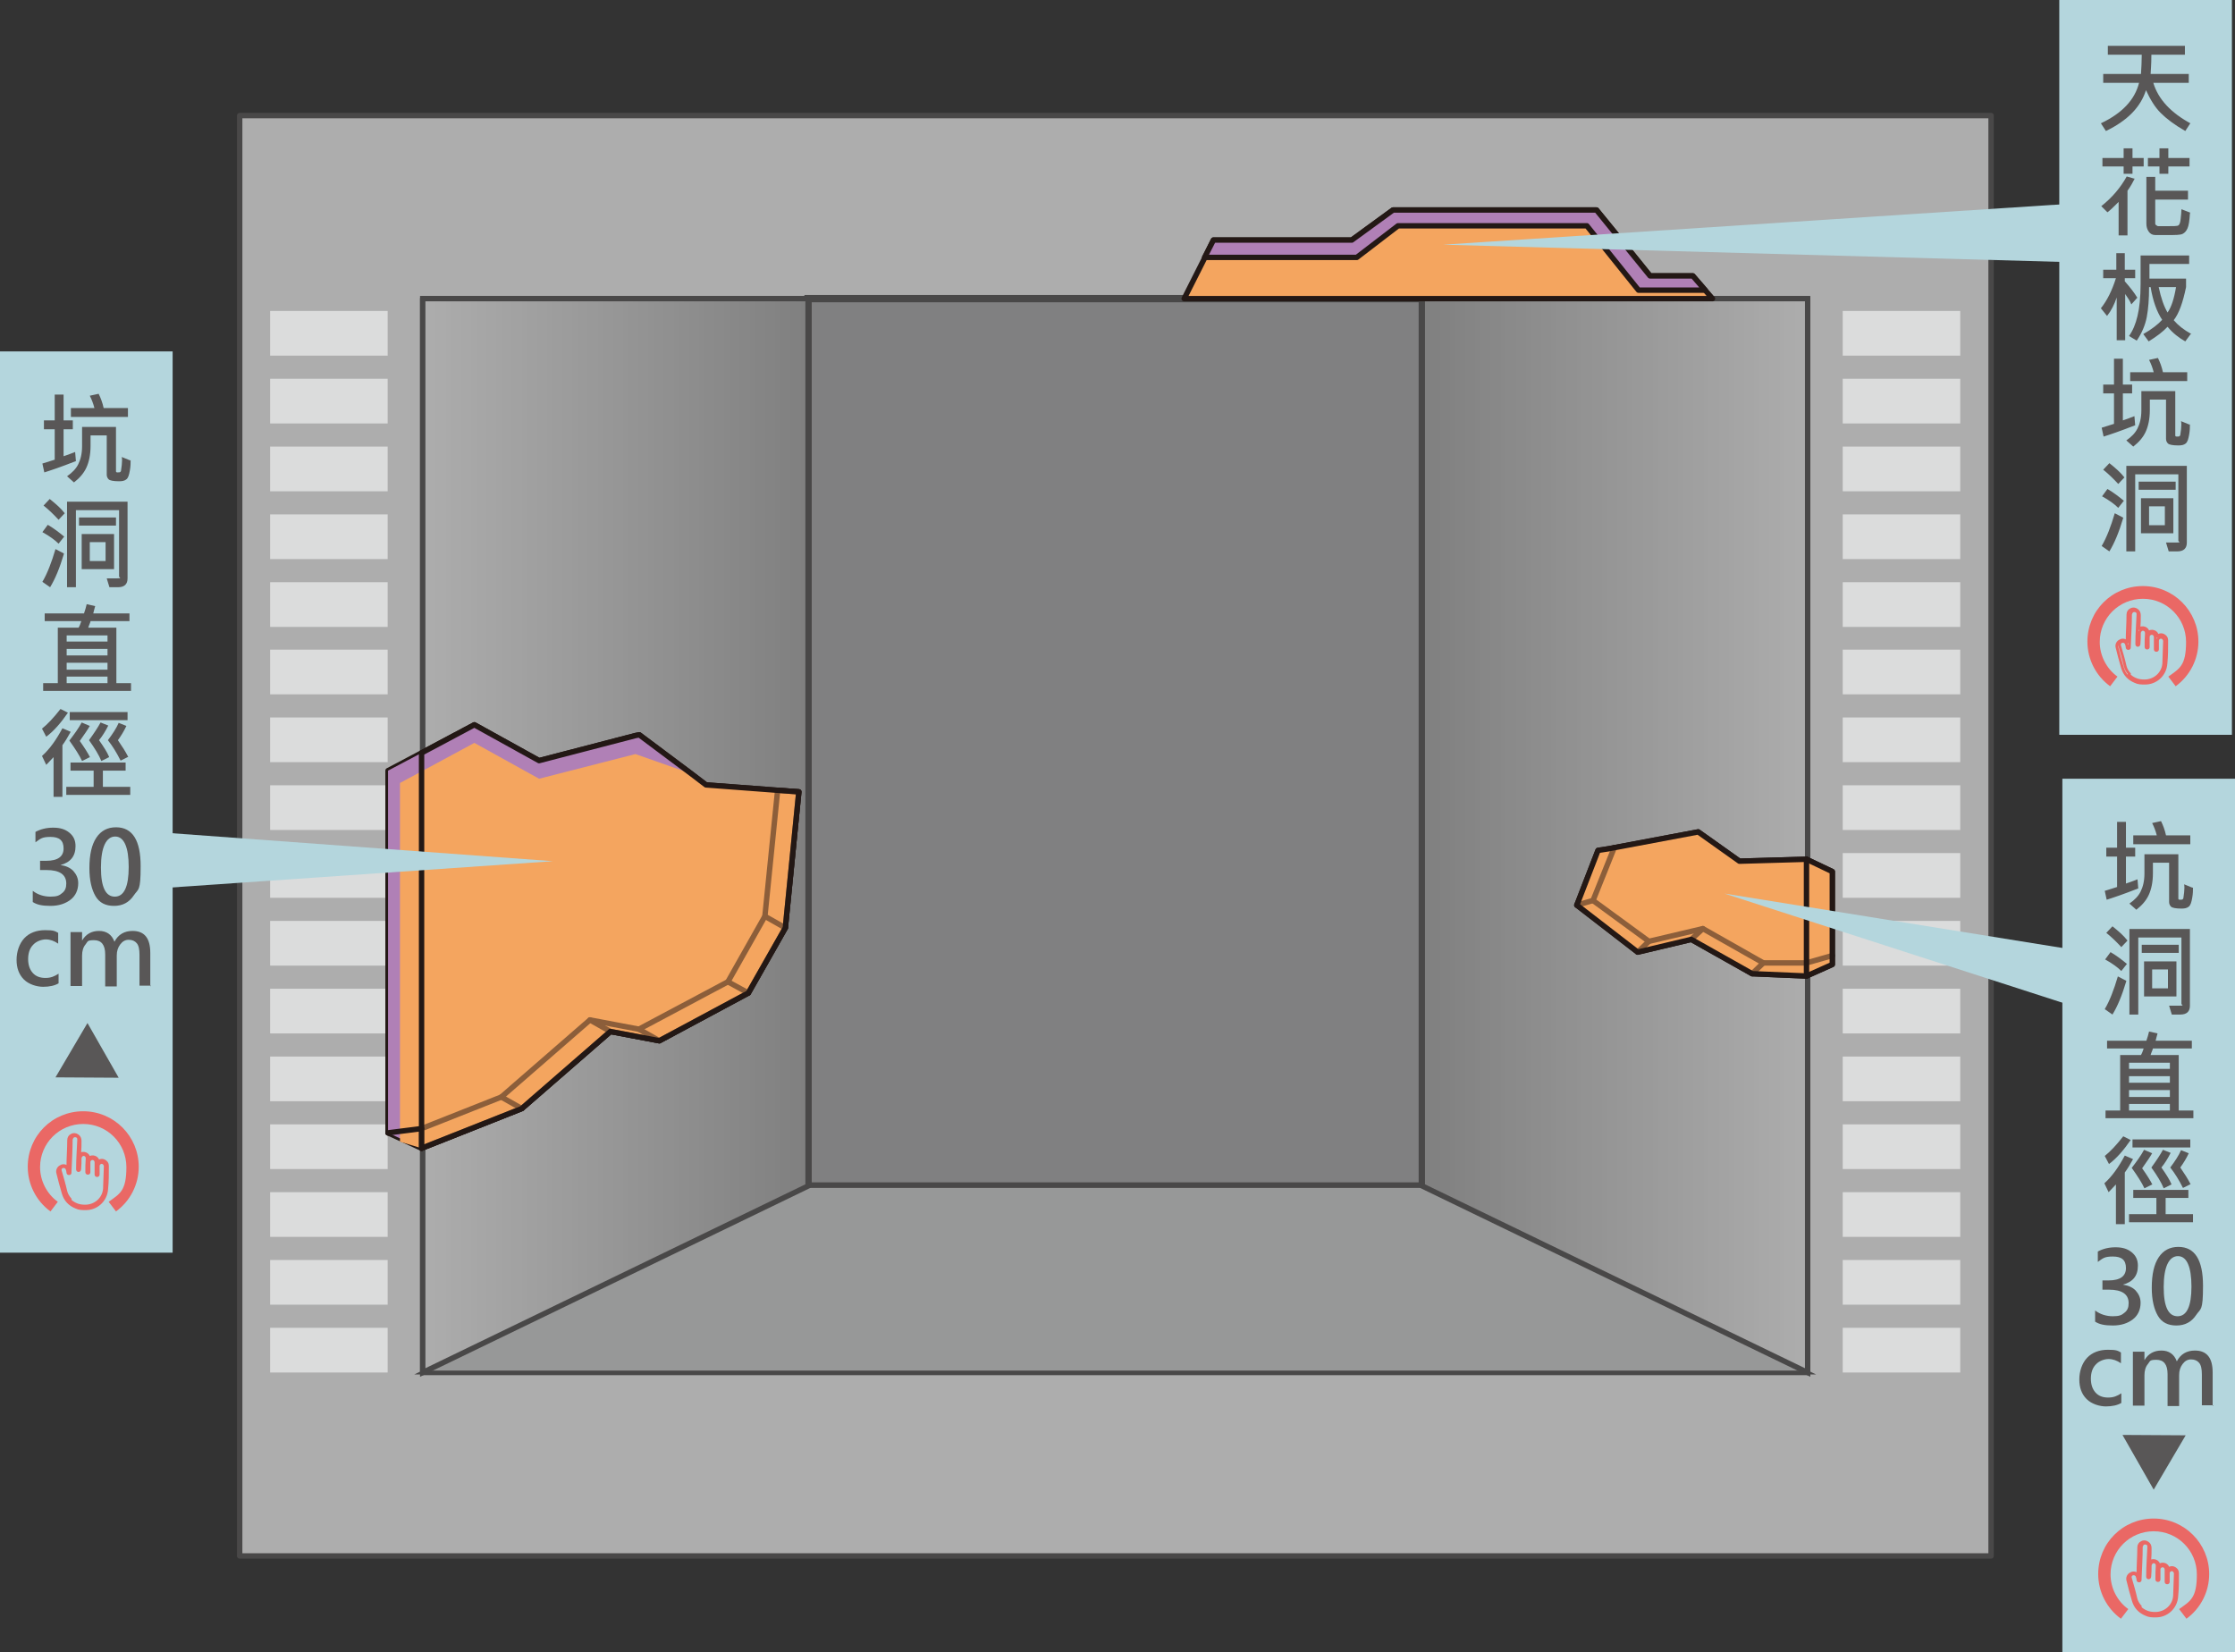 <?xml version="1.0" encoding="UTF-8"?>
<svg xmlns="http://www.w3.org/2000/svg" width="580" height="428.8" xmlns:xlink="http://www.w3.org/1999/xlink" version="1.1" viewBox="0 0 580 428.8">
  <rect x="0" y="0" width="580" height="428.8" fill="#333333" stroke="none"/>
  <defs>
    <style>
      .cls-1, .cls-2 {
        fill: none;
      }

      .cls-3 {
        fill: #b4b4b5;
        stroke-width: 1.9px;
      }

      .cls-3, .cls-4, .cls-5, .cls-6, .cls-7 {
        stroke: #595757;
      }

      .cls-3, .cls-5, .cls-6, .cls-8, .cls-9, .cls-7 {
        stroke-miterlimit: 10;
      }

      .cls-10, .cls-4, .cls-6, .cls-11, .cls-7, .cls-2 {
        stroke-width: 1.4px;
      }

      .cls-10, .cls-4, .cls-11, .cls-2 {
        stroke-linecap: round;
        stroke-linejoin: round;
      }

      .cls-10, .cls-12 {
        fill: #f4a55f;
      }

      .cls-10, .cls-11, .cls-2 {
        stroke: #231815;
      }

      .cls-4 {
        fill: #fff;
      }

      .cls-5 {
        stroke-width: 1px;
      }

      .cls-5, .cls-13 {
        fill: #dbdcdc;
      }

      .cls-14 {
        mix-blend-mode: multiply;
        opacity: .5;
      }

      .cls-6 {
        fill: url(#linear-gradient);
      }

      .cls-8 {
        fill: #c8d7d6;
      }

      .cls-8, .cls-9 {
        fill-rule: evenodd;
        stroke: #ea6865;
        stroke-width: .7px;
      }

      .cls-15 {
        isolation: isolate;
      }

      .cls-11, .cls-16 {
        fill: #b080b6;
      }

      .cls-9, .cls-17 {
        fill: #ea6865;
      }

      .cls-7 {
        fill: url(#linear-gradient-2);
      }

      .cls-18 {
        opacity: .6;
      }

      .cls-19 {
        fill: #b4d6dd;
      }

      .cls-20 {
        fill: #595757;
      }
    </style>
    <linearGradient id="linear-gradient" x1="7301.7" y1="216.9" x2="7401.7" y2="216.9" gradientTransform="translate(7770.8) rotate(-180) scale(1 -1)" gradientUnits="userSpaceOnUse">
      <stop offset="0" stop-color="#fff"/>
      <stop offset="1" stop-color="#b3b3b3"/>
    </linearGradient>
    <linearGradient id="linear-gradient-2" x1="8826.8" x2="8926.8" gradientTransform="translate(-8717.1)" xlink:href="#linear-gradient"/>
  </defs>
  <!-- Generator: Adobe Illustrator 28.7.1, SVG Export Plug-In . SVG Version: 1.2.0 Build 142)  -->
  <g class="cls-15">
    <g id="_圖層_1" data-name="圖層_1">
      <g>
        <g>
          <g class="cls-18">
            <path class="cls-4" d="M62.2,30v373.8h454.5V30H62.2ZM469.1,356.2H109.7V77.5h359.4v278.7Z"/>
            <rect class="cls-3" x="209.7" y="77.5" width="159.4" height="230.3"/>
            <polygon class="cls-5" points="369.1 307.8 289.4 307.8 209.7 307.8 109.7 356.2 289.4 356.2 469.1 356.2 369.1 307.8"/>
            <polygon class="cls-6" points="369.1 307.8 369.1 77.5 469.1 77.5 469.1 356.2 369.1 307.8"/>
            <polygon class="cls-7" points="209.7 307.8 209.7 77.5 109.7 77.5 109.7 356.2 209.7 307.8"/>
          </g>
          <g>
            <rect class="cls-13" x="70.1" y="344.6" width="30.5" height="11.6"/>
            <rect class="cls-13" x="70.1" y="327" width="30.5" height="11.6"/>
            <rect class="cls-13" x="70.1" y="309.4" width="30.5" height="11.6"/>
            <rect class="cls-13" x="70.1" y="291.8" width="30.5" height="11.6"/>
            <rect class="cls-13" x="70.1" y="274.2" width="30.5" height="11.6"/>
            <rect class="cls-13" x="70.1" y="256.6" width="30.5" height="11.6"/>
            <rect class="cls-13" x="70.1" y="239" width="30.5" height="11.6"/>
            <rect class="cls-13" x="70.1" y="221.4" width="30.5" height="11.6"/>
            <rect class="cls-13" x="70.1" y="203.8" width="30.5" height="11.6"/>
            <rect class="cls-13" x="70.1" y="186.2" width="30.5" height="11.6"/>
            <rect class="cls-13" x="70.1" y="168.6" width="30.5" height="11.6"/>
            <rect class="cls-13" x="70.1" y="151.1" width="30.5" height="11.6"/>
            <rect class="cls-13" x="70.1" y="133.5" width="30.5" height="11.6"/>
            <rect class="cls-13" x="70.1" y="115.9" width="30.5" height="11.6"/>
            <rect class="cls-13" x="70.1" y="98.3" width="30.5" height="11.6"/>
            <rect class="cls-13" x="70.1" y="80.7" width="30.5" height="11.6"/>
            <rect class="cls-13" x="478.2" y="344.6" width="30.5" height="11.6"/>
            <rect class="cls-13" x="478.2" y="327" width="30.5" height="11.6"/>
            <rect class="cls-13" x="478.2" y="309.4" width="30.5" height="11.6"/>
            <rect class="cls-13" x="478.2" y="291.8" width="30.5" height="11.6"/>
            <rect class="cls-13" x="478.2" y="274.2" width="30.5" height="11.6"/>
            <rect class="cls-13" x="478.2" y="256.6" width="30.5" height="11.6"/>
            <rect class="cls-13" x="478.2" y="239" width="30.5" height="11.6"/>
            <rect class="cls-13" x="478.2" y="221.4" width="30.5" height="11.6"/>
            <rect class="cls-13" x="478.2" y="203.8" width="30.5" height="11.6"/>
            <rect class="cls-13" x="478.2" y="186.2" width="30.5" height="11.6"/>
            <rect class="cls-13" x="478.2" y="168.6" width="30.5" height="11.6"/>
            <rect class="cls-13" x="478.2" y="151.1" width="30.5" height="11.6"/>
            <rect class="cls-13" x="478.2" y="133.5" width="30.5" height="11.6"/>
            <rect class="cls-13" x="478.2" y="115.9" width="30.5" height="11.6"/>
            <rect class="cls-13" x="478.2" y="98.3" width="30.5" height="11.6"/>
            <rect class="cls-13" x="478.2" y="80.7" width="30.5" height="11.6"/>
          </g>
          <polygon class="cls-10" points="439.3 71.6 428.2 71.6 423.7 66 414.3 54.5 361.5 54.5 350.8 62.3 314.9 62.3 313.1 66 307.3 77.5 444.4 77.5 439.3 71.6"/>
          <g>
            <polygon class="cls-16" points="201.8 205.1 183.2 203.7 179.4 200.8 165.9 190.7 164.9 190.9 139.9 197.4 123.1 188.1 109.4 195.4 100.7 200 100.7 294 109.4 298 135.4 287.7 158.4 267.7 171.1 270.1 194.2 257.7 203.8 240.8 207.3 205.5 201.8 205.1"/>
            <polygon class="cls-12" points="201.8 205.1 183.2 203.7 179.4 200.8 165.9 197.3 164.9 197.5 139.9 204 123.1 194.7 109.4 202 105.6 204 105.6 296.3 109.4 298 135.4 287.7 158.4 267.7 171.1 270.1 194.2 257.7 203.8 240.8 207.3 205.5 201.8 205.1"/>
            <g>
              <g>
                <polygon class="cls-2" points="201.8 205.1 183.2 203.7 179.4 200.8 165.9 190.7 164.9 190.9 139.9 197.4 123.1 188.1 109.4 195.4 109.4 292.9 109.4 298 135.4 287.7 158.4 267.7 171.1 270.1 194.2 257.7 203.8 240.8 207.3 205.5 201.8 205.1"/>
                <g class="cls-14">
                  <line class="cls-2" x1="130.1" y1="284.7" x2="135.4" y2="287.7"/>
                  <line class="cls-2" x1="153.1" y1="264.7" x2="158.4" y2="267.7"/>
                  <line class="cls-2" x1="165.8" y1="267.1" x2="171.1" y2="270.1"/>
                  <line class="cls-2" x1="188.9" y1="254.8" x2="194.2" y2="257.7"/>
                  <line class="cls-2" x1="198.5" y1="237.8" x2="203.8" y2="240.8"/>
                  <polygon class="cls-2" points="201.8 205.1 198.5 237.8 188.9 254.8 165.8 267.1 153.1 264.7 130.1 284.7 109.4 292.9 109.4 298 135.4 287.7 158.4 267.7 171.1 270.1 194.2 257.7 203.8 240.8 207.3 205.5 201.8 205.1"/>
                </g>
              </g>
              <polygon class="cls-2" points="109.4 195.4 100.7 200 100.7 294 109.4 298 109.4 195.4"/>
              <line class="cls-2" x1="100.7" y1="294" x2="109.4" y2="292.9"/>
            </g>
          </g>
          <g>
            <polygon class="cls-12" points="468.8 223 451.4 223.5 440.7 215.9 417.3 220.3 414.7 220.7 409.2 234.9 425 247.1 438.9 243.8 454.7 252.7 468.8 253.3 475.5 250.3 475.5 226.2 468.8 223"/>
            <g>
              <polygon class="cls-2" points="414.7 220.7 417.3 220.3 440.7 215.9 451.4 223.5 468.8 223 468.8 249.2 468.8 253.3 454.7 252.7 438.9 243.8 425 247.1 409.2 234.9 414.7 220.7"/>
              <g class="cls-14">
                <polyline class="cls-2" points="418.9 220 413.4 233.7 427.9 244.3 441.9 241 457.6 249.9 468.8 249.9 475.5 248"/>
                <line class="cls-2" x1="427.9" y1="244.3" x2="425" y2="247.1"/>
                <line class="cls-2" x1="441.9" y1="241" x2="438.9" y2="243.8"/>
                <line class="cls-2" x1="457.6" y1="249.9" x2="454.7" y2="252.7"/>
                <line class="cls-2" x1="413.4" y1="233.7" x2="409.2" y2="234.9"/>
              </g>
              <polyline class="cls-2" points="468.8 223 475.5 226.2 475.5 250.3 468.8 253.3"/>
            </g>
          </g>
          <g>
            <path class="cls-2" d="M314.9,29.4"/>
            <polygon class="cls-11" points="362.8 58.6 352.1 66.8 312.6 66.8 314.9 62.3 350.8 62.3 361.5 54.5 414.3 54.5 428.2 71.6 439.3 71.6 442.5 75.3 425.2 75.3 411.8 58.6 362.8 58.6"/>
            <path class="cls-2" d="M316.2,32.7"/>
          </g>
          <g>
            <polygon class="cls-16" points="201.8 205.1 183.2 203.7 179.4 200.8 165.9 190.7 164.9 190.9 139.9 197.4 123.1 188.1 109.4 195.4 100.7 200 100.7 294 109.4 298 135.4 287.7 158.4 267.7 171.1 270.1 194.2 257.7 203.8 240.8 207.3 205.5 201.8 205.1"/>
            <polygon class="cls-12" points="201.8 205.1 183.2 203.7 179.4 200.8 164.9 195.7 164.9 195.7 139.9 202.1 123.1 192.8 109.4 200.2 103.8 203.2 103.8 296.3 109.4 298 135.4 287.7 158.4 267.7 171.1 270.1 194.2 257.7 203.8 240.8 207.3 205.5 201.8 205.1"/>
            <g>
              <g>
                <polygon class="cls-2" points="201.8 205.1 183.2 203.7 179.4 200.8 165.9 190.7 164.9 190.9 139.9 197.4 123.1 188.1 109.4 195.4 109.4 292.9 109.4 298 135.4 287.7 158.4 267.7 171.1 270.1 194.2 257.7 203.8 240.8 207.3 205.5 201.8 205.1"/>
                <g class="cls-14">
                  <line class="cls-2" x1="130.1" y1="284.7" x2="135.4" y2="287.7"/>
                  <line class="cls-2" x1="153.1" y1="264.7" x2="158.4" y2="267.7"/>
                  <line class="cls-2" x1="165.8" y1="267.1" x2="171.1" y2="270.1"/>
                  <line class="cls-2" x1="188.9" y1="254.8" x2="194.2" y2="257.7"/>
                  <line class="cls-2" x1="198.5" y1="237.8" x2="203.8" y2="240.8"/>
                  <polygon class="cls-2" points="201.8 205.1 198.5 237.8 188.9 254.8 165.8 267.1 153.1 264.7 130.1 284.7 109.4 292.9 109.4 298 135.4 287.7 158.4 267.7 171.1 270.1 194.2 257.7 203.8 240.8 207.3 205.5 201.8 205.1"/>
                </g>
              </g>
              <polygon class="cls-1" points="109.4 195.4 100.7 200 100.7 294 109.4 298 109.4 195.4"/>
              <line class="cls-2" x1="100.7" y1="294" x2="109.4" y2="292.9"/>
            </g>
          </g>
          <g>
            <polygon class="cls-12" points="468.8 223 451.4 223.5 440.7 215.9 417.3 220.3 414.7 220.7 409.2 234.9 425 247.1 438.9 243.8 454.7 252.7 468.8 253.3 475.5 250.3 475.5 226.2 468.8 223"/>
            <g>
              <polygon class="cls-2" points="414.7 220.7 417.3 220.3 440.7 215.9 451.4 223.5 468.8 223 468.8 249.2 468.8 253.3 454.7 252.7 438.9 243.8 425 247.1 409.2 234.9 414.7 220.7"/>
              <g class="cls-14">
                <polyline class="cls-2" points="418.9 220 413.4 233.7 427.9 244.3 441.9 241 457.6 249.9 468.8 249.9 475.5 248"/>
                <line class="cls-2" x1="427.9" y1="244.3" x2="425" y2="247.1"/>
                <line class="cls-2" x1="441.9" y1="241" x2="438.9" y2="243.8"/>
                <line class="cls-2" x1="457.6" y1="249.9" x2="454.7" y2="252.7"/>
                <line class="cls-2" x1="413.4" y1="233.7" x2="409.2" y2="234.9"/>
              </g>
              <polyline class="cls-2" points="468.8 223 475.5 226.2 475.5 250.3 468.8 253.3"/>
            </g>
          </g>
        </g>
        <g>
          <polygon class="cls-19" points="543 52.5 374.5 63.5 543 68.2 543 52.5"/>
          <g>
            <rect class="cls-19" x="534.4" width="44.8" height="190.7"/>
            <g>
              <path class="cls-20" d="M568.4,32l-1.3,2c-2.8-1.6-4.9-3.2-6.4-4.7s-2.7-3.5-3.8-5.9c-1.4,4.4-4.8,7.9-10.4,10.6l-1.3-2c5.5-2.6,8.8-6.1,9.9-10.5h-9.3v-2.3h9.8c.1-1.6.2-3.3.2-5h-8.8v-2.3h20v2.3h-8.7c0,2.8-.2,4.5-.2,5h9.9v2.3h-9.2c1.3,4.3,4.6,7.8,9.8,10.6Z"/>
              <path class="cls-20" d="M554,46.3c-.5,1-1.1,2.1-1.9,3.2v11.6h-2.3v-8.7c-1.2,1.2-2.1,2.1-2.9,2.7l-1.6-1.6c2.8-2.2,5-4.8,6.6-7.7l2.1.6ZM556.3,43.2h-2.9v1.9h-2.3v-1.9h-5.5v-2.2h5.5v-2.5h2.3v2.5h2.9v2.2ZM568.3,55.4c-.1,1.8-.3,3.1-.6,3.8s-.7,1.2-1.3,1.5-1.9.3-3.9.3-2.5,0-3.2,0-1.3-.3-1.7-.9-.6-1.2-.6-2.1v-12.1h2.3v3.6h8.5v2.3h-8.5v6.2c0,.1,0,.3.2.4s.3.3.6.3,1,0,2.2,0c1.7,0,2.7,0,3-.2s.5-.7.6-1.7.2-1.8.2-2.5l2.3.9ZM568.2,43.2h-5.5v1.9h-2.3v-1.9h-3v-2.2h3v-2.5h2.3v2.5h5.5v2.2Z"/>
              <path class="cls-20" d="M554.7,77.2l-1.6,1.8c-.3-.8-.9-1.7-1.6-2.7v12h-2.2v-11.1c-.6,1.8-1.4,3.4-2.5,4.8l-1.6-2c1.6-2,2.9-4.6,3.9-7.8h-3.3v-2.2h3.4v-4.3h2.2v4.3h2.7v2.2h-2.7v.8c1.4,1.6,2.5,3,3.2,4.2ZM568.5,86.7l-1.4,1.9c-1.6-.9-3.2-2.1-4.6-3.8-1.2,1.3-2.8,2.5-4.9,3.8l-1.4-1.9c2.3-1.3,3.9-2.6,4.9-3.7-1.4-2.1-2.4-4.9-3-8.5h-.4c0,3.1-.2,5.7-.6,7.8s-1.3,4.2-2.6,6.1l-2-1.2c1-1.4,1.7-3.1,2.2-5.2s.8-4.8.8-8.3v-7.4h12.6v2.2h-10.3v3.8h9.5v2.2c-.8,3.9-1.8,6.8-3.2,8.6,1.1,1.3,2.6,2.5,4.6,3.6ZM564.7,74.5h-4.5c.6,2.9,1.4,5.1,2.3,6.6,1-1.4,1.7-3.6,2.2-6.6Z"/>
              <path class="cls-20" d="M554,110.4c-3.8,1.5-6.5,2.4-8.1,2.9l-.5-2.3,3.2-1v-7.9h-2.8v-2.3h2.8v-6.7h2.3v6.7h2.4v2.3h-2.4v7c.7-.2,1.7-.6,3-1.1l.2,2.4ZM568.3,110.1c0,.7,0,1.6-.2,2.7s-.4,1.9-.9,2.3-1.1.5-1.9.5c-1.5,0-2.4-.2-2.7-.5s-.5-.7-.5-1.2v-10.2h-4.2v2.7c0,2.3-.4,4.2-1.1,5.7s-1.8,2.7-3.2,3.8l-1.8-1.6c1.3-.9,2.3-1.9,2.9-3.1s1-2.7,1-4.7v-5h8.8v11.5c0,.2.1.3.4.3s.6,0,.7-.1.2-.2.2-.3.1-.6.2-1.5.1-1.6,0-2.1l2.2.9ZM567.7,98.9h-14.9v-2.3h6.1c-.3-1.2-.7-2.2-1.2-3.2l2.3-.5c.5,1,1,2.3,1.3,3.7h6.3v2.3Z"/>
              <path class="cls-20" d="M551.2,129.9l-1.5,1.9c-1-1-2.4-2-4.2-3l1.4-1.9c1.7,1,3.1,2.1,4.3,3.1ZM551,134.4c-1.1,3.7-2.3,6.6-3.6,8.7l-2-1.4c1.3-2.2,2.4-5.1,3.4-8.5l2.1,1.1ZM551.3,123.9l-1.6,1.7c-1.1-1.2-2.4-2.5-3.9-3.7l1.6-1.7c1.5,1.2,2.9,2.4,3.9,3.7ZM567.5,140.8c0,1.5-.8,2.3-2.5,2.3s-1.8,0-2.2,0l-.7-2.3c.4,0,1.3,0,2.7,0s.5-.2.5-.5v-17.2h-11.2v20h-2.3v-22.2h15.7v20ZM564.6,127.1h-9.6v-2.1h9.6v2.1ZM564,138.4h-8.4v-9.1h8.4v9.1ZM561.8,136.3v-4.9h-4.1v4.9h4.1Z"/>
            </g>
            <g>
              <path class="cls-8" d="M552,166.6c0,0,0-.2,0-.2,0-2.3.2-4.6.2-6.9,0-.6.3-1.1.8-1.3.5-.3,1.1-.2,1.5.1.5.3.7.8.7,1.4,0,1,0,2.1-.1,3.1,0,.1,0,.2,0,.3.5-.2,1-.3,1.5-.1.5.2.8.6.9,1.1.5-.3.9-.4,1.5-.2.5.2.8.6.9,1.1.7-.4,1.3-.4,1.9.1.4.3.5.7.5,1.2,0,2,0,3.9-.2,5.9-.2,3-2.7,5.2-5.6,5.1-.8,0-1.6,0-2.4-.4-1.7-.7-2.8-1.9-3.3-3.6-.5-1.7-1-3.5-1.4-5.2-.2-.6,0-1.3.6-1.7.6-.4,1.2-.4,1.8,0,0,0,.2.1.3.2ZM552.5,175.1c.4.5.9.8,1.5,1.1.8.4,1.7.5,2.5.5,2.6,0,4.8-1.9,5-4.5.1-1.9.1-3.9.2-5.8,0-.5-.4-1-.9-1-.5,0-.9.4-.9.9,0,.5,0,1.1,0,1.6,0,.2,0,.4,0,.6,0,.2-.1.3-.3.3-.2,0-.3-.1-.3-.3,0,0,0-.1,0-.2,0-1,0-1.9,0-2.9,0-.6-.4-1-.9-1-.5,0-.9.4-.9.9,0,.7,0,1.4,0,2.1,0,.2,0,.4,0,.5,0,.2-.1.3-.3.3-.2,0-.3-.1-.3-.3,0,0,0-.1,0-.2,0-1.1,0-2.2.1-3.3,0-.4-.1-.7-.4-.9-.6-.4-1.3,0-1.4.8,0,.9,0,1.9-.1,2.8,0,.2-.1.4-.3.4-.2,0-.3-.1-.3-.4,0,0,0,0,0-.2,0-2.4.2-4.8.3-7.3,0-.1,0-.2,0-.3,0-.7-.8-1-1.4-.7-.3.2-.4.5-.5.8,0,2.8-.2,5.7-.3,8.5,0,.3,0,.4-.3.4-.2,0-.3-.1-.3-.3,0-.3-.1-.6-.2-.9-.2-.6-.9-.8-1.4-.5-.3.2-.5.6-.3,1.1.5,1.7,1,3.4,1.4,5.2.2.8.6,1.4,1.1,2Z"/>
              <path class="cls-17" d="M541.7,166.5c0,4.6,2.2,8.9,5.9,11.6l1.9-2.5c-2.9-2.1-4.6-5.5-4.6-9,0-6.2,5-11.2,11.2-11.2s11.2,5,11.2,11.2-1.7,6.9-4.6,9l1.9,2.5c3.7-2.7,5.9-7,5.9-11.6,0-7.9-6.4-14.4-14.4-14.4s-14.4,6.4-14.4,14.4Z"/>
            </g>
          </g>
        </g>
        <g>
          <polygon class="cls-19" points="33.2 215.4 143.5 223.5 33.2 231.1 33.2 215.4"/>
          <rect class="cls-19" y="91.2" width="44.8" height="233.9"/>
          <g>
            <path class="cls-20" d="M19.6,119.7c-3.8,1.5-6.5,2.4-8.1,2.9l-.5-2.3,3.2-1v-7.9h-2.8v-2.3h2.8v-6.7h2.3v6.7h2.4v2.3h-2.4v7c.7-.2,1.7-.6,3-1.1l.2,2.4ZM33.9,119.4c0,.7,0,1.6-.2,2.7s-.4,1.9-.9,2.3-1.1.5-1.9.5c-1.5,0-2.4-.2-2.7-.5s-.5-.7-.5-1.2v-10.2h-4.2v2.7c0,2.3-.4,4.2-1.1,5.7s-1.8,2.7-3.2,3.8l-1.8-1.6c1.3-.9,2.3-1.9,2.9-3.1s1-2.7,1-4.7v-5h8.8v11.5c0,.2.1.3.4.3s.6,0,.7-.1.2-.2.2-.3.1-.6.2-1.5.1-1.6,0-2.1l2.2.9ZM33.3,108.2h-14.9v-2.3h6.1c-.3-1.2-.7-2.2-1.2-3.2l2.3-.5c.5,1,1,2.3,1.3,3.7h6.3v2.3Z"/>
            <path class="cls-20" d="M16.7,139.2l-1.5,1.9c-1-1-2.4-2-4.2-3l1.4-1.9c1.7,1,3.1,2.1,4.3,3.1ZM16.6,143.7c-1.1,3.7-2.3,6.6-3.6,8.7l-2-1.4c1.3-2.2,2.4-5.1,3.4-8.5l2.1,1.1ZM16.8,133.2l-1.6,1.7c-1.1-1.2-2.4-2.5-3.9-3.7l1.6-1.7c1.5,1.2,2.9,2.4,3.9,3.7ZM33.1,150.1c0,1.5-.8,2.3-2.5,2.3s-1.8,0-2.2,0l-.7-2.3c.4,0,1.3,0,2.7,0s.5-.2.5-.5v-17.2h-11.2v20h-2.3v-22.2h15.7v20ZM30.1,136.4h-9.6v-2.1h9.6v2.1ZM29.6,147.7h-8.4v-9.1h8.4v9.1ZM27.4,145.6v-4.9h-4.1v4.9h4.1Z"/>
            <path class="cls-20" d="M33.9,179.3H11.2v-2h3.8v-14.4h5.4c.3-.5.5-1.1.7-1.7h-9.5v-2h10.2c.3-.8.5-1.6.7-2.4l2.2.5c-.2.8-.4,1.4-.5,1.9h9.4v2h-10.1c-.1.5-.4,1-.6,1.7h7.3v14.4h3.8v2ZM27.9,166.5v-1.6h-10.6v1.6h10.6ZM27.9,170.1v-1.7h-10.6v1.7h10.6ZM27.9,173.8v-1.8h-10.6v1.8h10.6ZM27.9,177.3v-1.7h-10.6v1.7h10.6Z"/>
            <path class="cls-20" d="M18.3,190c-.6,1.1-1.3,2.3-2.1,3.4v13.4h-2.3v-10.3l-1.9,2-1.1-2.3c2-1.8,3.7-4.2,5.3-7.2l2.1.9ZM17.6,185c-1.8,2.6-3.6,4.7-5.6,6.2l-1.1-2.1c1.4-1.1,3-2.8,4.8-5.1l2,1ZM33.7,206.3h-16.5v-2.1h7.1v-4.2h-6v-2.1h14.3v2.1h-5.9v4.2h7.1v2.1ZM23.3,196.5l-2,1c-.7-1.5-1.8-3.2-3.3-5.3,1.3-1.7,2.4-3.2,3.2-4.7l2.1.9c-.5.9-1.4,2.2-2.6,3.9,1.2,1.7,2.1,3.1,2.7,4.3ZM33.1,186.9h-15v-2.1h15v2.1ZM28.3,196.5l-2,1c-.6-1.5-1.7-3.3-3.2-5.4,1.3-1.8,2.3-3.3,3-4.6l2,.8c-.7,1.4-1.5,2.7-2.4,3.8,1.2,1.7,2.1,3.1,2.6,4.3ZM33.3,196.4l-2,1c-1-2-2.1-3.8-3.3-5.3,1.2-1.6,2.2-3.1,2.8-4.5l2,.8c-.6,1.3-1.4,2.6-2.2,3.7,1.1,1.6,2,3,2.6,4.2Z"/>
          </g>
          <g>
            <path class="cls-9" d="M17.6,303c0,0,0-.2,0-.2,0-2.3.2-4.6.2-6.9,0-.6.3-1.1.8-1.3.5-.3,1.1-.2,1.5.1.5.3.7.8.7,1.4,0,1,0,2.1-.1,3.1,0,.1,0,.2,0,.3.5-.2,1-.3,1.5-.1.5.2.8.6.9,1.1.5-.3.9-.4,1.5-.2.5.2.8.6.9,1.1.7-.4,1.3-.4,1.9.1.4.3.5.7.5,1.2,0,2,0,3.9-.2,5.9-.2,3-2.7,5.2-5.6,5.1-.8,0-1.6,0-2.4-.4-1.7-.7-2.8-1.9-3.3-3.6-.5-1.7-1-3.5-1.4-5.2-.2-.6,0-1.3.6-1.7.6-.4,1.2-.4,1.8,0,0,0,.2.1.3.2ZM18.1,311.4c.4.5.9.8,1.5,1.1.8.4,1.7.5,2.5.5,2.6,0,4.8-1.9,5-4.5.1-1.9.1-3.9.2-5.8,0-.5-.4-1-.9-1-.5,0-.9.4-.9.9,0,.5,0,1.1,0,1.6,0,.2,0,.4,0,.6,0,.2-.1.3-.3.3-.2,0-.3-.1-.3-.3,0,0,0-.1,0-.2,0-1,0-1.9,0-2.9,0-.6-.4-1-.9-1-.5,0-.9.4-.9.9,0,.7,0,1.4,0,2.1,0,.2,0,.4,0,.5,0,.2-.1.3-.3.3-.2,0-.3-.1-.3-.3,0,0,0-.1,0-.2,0-1.1,0-2.2.1-3.3,0-.4-.1-.7-.4-.9-.6-.4-1.3,0-1.4.8,0,.9,0,1.9-.1,2.8,0,.2-.1.4-.3.4-.2,0-.3-.1-.3-.4,0,0,0,0,0-.2,0-2.4.2-4.8.3-7.3,0-.1,0-.2,0-.3,0-.7-.8-1-1.4-.7-.3.2-.4.5-.5.8,0,2.8-.2,5.7-.3,8.5,0,.3,0,.4-.3.4-.2,0-.3-.1-.3-.3,0-.3-.1-.6-.2-.9-.2-.6-.9-.8-1.4-.5-.3.2-.5.6-.3,1.1.5,1.7,1,3.4,1.4,5.2.2.8.6,1.4,1.1,2Z"/>
            <path class="cls-17" d="M7.2,302.8c0,4.6,2.2,8.9,5.9,11.6l1.9-2.5c-2.9-2.1-4.6-5.5-4.6-9,0-6.2,5-11.2,11.2-11.2s11.2,5,11.2,11.2-1.7,6.9-4.6,9l1.9,2.5c3.7-2.7,5.9-7,5.9-11.6,0-7.9-6.4-14.4-14.4-14.4s-14.4,6.4-14.4,14.4Z"/>
          </g>
          <g>
            <path class="cls-20" d="M8.5,231.2c1.3,1,2.9,1.5,4.6,1.5s2.3-.3,3-.9c.8-.6,1.1-1.4,1.1-2.5,0-2.3-1.7-3.5-5.1-3.5h-1.7v-2.4h1.6c3,0,4.5-1.1,4.5-3.2s-1.1-3-3.4-3-2.6.5-3.9,1.4v-2.7c1.3-.7,2.8-1.1,4.6-1.1s3.1.4,4.2,1.3c1.1.9,1.6,2,1.6,3.5,0,2.6-1.3,4.2-3.9,4.9h0c1.4.2,2.5.7,3.3,1.5.8.9,1.3,1.9,1.3,3.2,0,1.8-.7,3.3-2,4.3s-3,1.6-5.2,1.6-3.5-.3-4.6-1v-2.9Z"/>
            <path class="cls-20" d="M23.2,225.3c0-3.5.6-6.1,1.8-7.9s2.9-2.7,5.1-2.7c4.3,0,6.4,3.4,6.4,10.1s-.6,5.8-1.8,7.6-2.9,2.7-5.1,2.7-3.8-.8-4.8-2.5-1.6-4.1-1.6-7.3ZM26.2,225.2c0,5,1.2,7.5,3.6,7.5s3.6-2.6,3.6-7.7-1.2-7.9-3.5-7.9-3.7,2.7-3.7,8Z"/>
            <path class="cls-20" d="M15.2,255.2c-1,.6-2.4.9-4,.9s-3.7-.6-5-1.9-1.9-3-1.9-5.1.7-4.2,2-5.6,3.2-2.1,5.4-2.1,2.5.2,3.4.7v2.8c-1-.7-2.1-1.1-3.2-1.1s-2.5.5-3.3,1.4c-.9.9-1.3,2.2-1.3,3.7s.4,2.7,1.2,3.6c.8.9,1.9,1.3,3.3,1.3s2.3-.4,3.4-1.1v2.6Z"/>
            <path class="cls-20" d="M39.2,255.8h-3v-8c0-1.4-.2-2.4-.7-3s-1.2-.9-2.1-.9-1.6.4-2.2,1.2-.9,1.7-.9,2.9v8h-3v-8.3c0-2.5-1-3.7-2.9-3.7s-1.6.4-2.2,1.1-.9,1.7-.9,2.9v7.9h-3v-14h3v2.2h0c1-1.7,2.5-2.5,4.4-2.5s3.3.9,4,2.8c1-1.9,2.6-2.8,4.7-2.8,3.1,0,4.6,1.9,4.6,5.7v8.7Z"/>
          </g>
          <polygon class="cls-20" points="14.4 279.6 22.7 265.5 30.8 279.7 14.4 279.6"/>
        </g>
        <g>
          <polygon class="cls-19" points="544.4 247.5 447.5 231.9 544.4 263.2 544.4 247.5"/>
          <rect class="cls-19" x="535.2" y="202.1" width="44.8" height="226.7"/>
          <g>
            <path class="cls-20" d="M554.8,230.6c-3.8,1.5-6.5,2.4-8.1,2.9l-.5-2.3,3.2-1v-7.9h-2.8v-2.3h2.8v-6.7h2.3v6.7h2.4v2.3h-2.4v7c.7-.2,1.7-.6,3-1.1l.2,2.4ZM569.1,230.3c0,.7,0,1.6-.2,2.7s-.4,1.9-.9,2.3-1.1.5-1.9.5c-1.5,0-2.4-.2-2.7-.5s-.5-.7-.5-1.2v-10.2h-4.2v2.7c0,2.3-.4,4.2-1.1,5.7s-1.8,2.7-3.2,3.8l-1.8-1.6c1.3-.9,2.3-1.9,2.9-3.1s1-2.7,1-4.7v-5h8.8v11.5c0,.2.1.3.4.3s.6,0,.7-.1.2-.2.2-.3.1-.6.2-1.5.1-1.6,0-2.1l2.2.9ZM568.5,219.1h-14.9v-2.3h6.1c-.3-1.2-.7-2.2-1.2-3.2l2.3-.5c.5,1,1,2.3,1.3,3.7h6.3v2.3Z"/>
            <path class="cls-20" d="M552,250.1l-1.5,1.9c-1-1-2.4-2-4.2-3l1.4-1.9c1.7,1,3.1,2.1,4.3,3.1ZM551.8,254.6c-1.1,3.7-2.3,6.6-3.6,8.7l-2-1.4c1.3-2.2,2.4-5.1,3.4-8.5l2.1,1.1ZM552.1,244.1l-1.6,1.7c-1.1-1.2-2.4-2.5-3.9-3.7l1.6-1.7c1.5,1.2,2.9,2.4,3.9,3.7ZM568.3,261c0,1.5-.8,2.3-2.5,2.3s-1.8,0-2.2,0l-.7-2.3c.4,0,1.3,0,2.7,0s.5-.2.5-.5v-17.2h-11.2v20h-2.3v-22.2h15.7v20ZM565.4,247.3h-9.6v-2.1h9.6v2.1ZM564.8,258.6h-8.4v-9.1h8.4v9.1ZM562.6,256.5v-4.9h-4.1v4.9h4.1Z"/>
            <path class="cls-20" d="M569.1,290.2h-22.7v-2h3.8v-14.4h5.4c.3-.5.5-1.1.7-1.7h-9.5v-2h10.2c.3-.8.5-1.6.7-2.4l2.2.5c-.2.8-.4,1.4-.5,1.9h9.4v2h-10.1c-.1.5-.4,1-.6,1.7h7.3v14.4h3.8v2ZM563.1,277.4v-1.6h-10.6v1.6h10.6ZM563.1,281v-1.7h-10.6v1.7h10.6ZM563.1,284.7v-1.8h-10.6v1.8h10.6ZM563.1,288.2v-1.7h-10.6v1.7h10.6Z"/>
            <path class="cls-20" d="M553.5,300.9c-.6,1.1-1.3,2.3-2.1,3.4v13.4h-2.3v-10.3l-1.9,2-1.1-2.3c2-1.8,3.7-4.2,5.3-7.2l2.1.9ZM552.9,295.9c-1.8,2.6-3.6,4.7-5.6,6.2l-1.1-2.1c1.4-1.1,3-2.8,4.8-5.1l2,1ZM569,317.2h-16.5v-2.1h7.1v-4.2h-6v-2.1h14.3v2.1h-5.9v4.2h7.1v2.1ZM558.5,307.4l-2,1c-.7-1.5-1.8-3.2-3.3-5.3,1.3-1.7,2.4-3.2,3.2-4.7l2.1.9c-.5.9-1.4,2.2-2.6,3.9,1.2,1.7,2.1,3.1,2.7,4.3ZM568.4,297.8h-15v-2.1h15v2.1ZM563.5,307.4l-2,1c-.6-1.5-1.7-3.3-3.2-5.4,1.3-1.8,2.3-3.3,3-4.6l2,.8c-.7,1.4-1.5,2.7-2.4,3.8,1.2,1.7,2.1,3.1,2.6,4.3ZM568.5,307.3l-2,1c-1-2-2.1-3.8-3.3-5.3,1.2-1.6,2.2-3.1,2.8-4.5l2,.8c-.6,1.3-1.4,2.6-2.2,3.7,1.1,1.6,2,3,2.6,4.2Z"/>
          </g>
          <g>
            <path class="cls-9" d="M554.8,408.7c0,0,0-.2,0-.2,0-2.3.2-4.6.2-6.9,0-.6.3-1.1.8-1.3.5-.3,1.1-.2,1.5.1.5.3.7.8.7,1.4,0,1,0,2.1-.1,3.1,0,.1,0,.2,0,.3.5-.2,1-.3,1.5-.1.5.2.8.6.9,1.1.5-.3.9-.4,1.5-.2.5.2.8.6.9,1.1.7-.4,1.3-.4,1.9.1.4.3.5.7.5,1.2,0,2,0,3.9-.2,5.9-.2,3-2.7,5.2-5.6,5.1-.8,0-1.6,0-2.4-.4-1.7-.7-2.8-1.9-3.3-3.6-.5-1.7-1-3.5-1.4-5.2-.2-.6,0-1.3.6-1.7.6-.4,1.2-.4,1.8,0,0,0,.2.1.3.2ZM555.3,417.1c.4.5.9.8,1.5,1.1.8.4,1.7.5,2.5.5,2.6,0,4.8-1.9,5-4.5.1-1.9.1-3.9.2-5.8,0-.5-.4-1-.9-1-.5,0-.9.4-.9.9,0,.5,0,1.1,0,1.6,0,.2,0,.4,0,.6,0,.2-.1.3-.3.3-.2,0-.3-.1-.3-.3,0,0,0-.1,0-.2,0-1,0-1.9,0-2.9,0-.6-.4-1-.9-1-.5,0-.9.4-.9.9,0,.7,0,1.4,0,2.1,0,.2,0,.4,0,.5,0,.2-.1.3-.3.3-.2,0-.3-.1-.3-.3,0,0,0-.1,0-.2,0-1.1,0-2.2.1-3.3,0-.4-.1-.7-.4-.9-.6-.4-1.3,0-1.4.8,0,.9,0,1.9-.1,2.8,0,.2-.1.4-.3.4-.2,0-.3-.1-.3-.4,0,0,0,0,0-.2,0-2.4.2-4.8.3-7.3,0-.1,0-.2,0-.3,0-.7-.8-1-1.4-.7-.3.2-.4.5-.5.8,0,2.8-.2,5.7-.3,8.5,0,.3,0,.4-.3.4-.2,0-.3-.1-.3-.3,0-.3-.1-.6-.2-.9-.2-.6-.9-.8-1.4-.5-.3.2-.5.6-.3,1.1.5,1.7,1,3.4,1.4,5.2.2.8.6,1.4,1.1,2Z"/>
            <path class="cls-17" d="M544.5,408.5c0,4.6,2.2,8.9,5.9,11.6l1.9-2.5c-2.9-2.1-4.6-5.5-4.6-9,0-6.2,5-11.2,11.2-11.2s11.2,5,11.2,11.2-1.7,6.9-4.6,9l1.9,2.5c3.7-2.7,5.9-7,5.9-11.6,0-7.9-6.4-14.4-14.4-14.4s-14.4,6.4-14.4,14.4Z"/>
          </g>
          <g>
            <path class="cls-20" d="M543.7,340.1c1.3,1,2.9,1.5,4.6,1.5s2.3-.3,3-.9c.8-.6,1.1-1.4,1.1-2.5,0-2.3-1.7-3.5-5.1-3.5h-1.7v-2.4h1.6c3,0,4.5-1.1,4.5-3.2s-1.1-3-3.4-3-2.6.5-3.9,1.4v-2.7c1.3-.7,2.8-1.1,4.6-1.1s3.1.4,4.2,1.3c1.1.9,1.6,2,1.6,3.5,0,2.6-1.3,4.2-3.9,4.9h0c1.4.2,2.5.7,3.3,1.5.8.9,1.3,1.9,1.3,3.2,0,1.8-.7,3.3-2,4.3s-3,1.6-5.2,1.6-3.5-.3-4.6-1v-2.9Z"/>
            <path class="cls-20" d="M558.4,334.2c0-3.5.6-6.1,1.8-7.9s2.9-2.7,5.1-2.7c4.3,0,6.4,3.4,6.4,10.1s-.6,5.8-1.8,7.6-2.9,2.7-5.1,2.7-3.8-.8-4.8-2.5-1.6-4.1-1.6-7.3ZM561.5,334.1c0,5,1.2,7.5,3.6,7.5s3.6-2.6,3.6-7.7-1.2-7.9-3.5-7.9-3.7,2.7-3.7,8Z"/>
            <path class="cls-20" d="M550.5,364.1c-1,.6-2.4.9-4,.9s-3.7-.6-5-1.9-1.9-3-1.9-5.1.7-4.2,2-5.6,3.2-2.1,5.4-2.1,2.5.2,3.4.7v2.8c-1-.7-2.1-1.1-3.2-1.1s-2.5.5-3.3,1.4c-.9.9-1.3,2.2-1.3,3.7s.4,2.7,1.2,3.6c.8.9,1.9,1.3,3.3,1.3s2.3-.4,3.4-1.1v2.6Z"/>
            <path class="cls-20" d="M574.4,364.7h-3v-8c0-1.4-.2-2.4-.7-3s-1.2-.9-2.1-.9-1.6.4-2.2,1.2-.9,1.7-.9,2.9v8h-3v-8.3c0-2.5-1-3.7-2.9-3.7s-1.6.4-2.2,1.1-.9,1.7-.9,2.9v7.9h-3v-14h3v2.2h0c1-1.7,2.5-2.5,4.4-2.5s3.3.9,4,2.8c1-1.9,2.6-2.8,4.7-2.8,3.1,0,4.6,1.9,4.6,5.7v8.7Z"/>
          </g>
          <polygon class="cls-20" points="567.2 372.5 558.9 386.6 550.8 372.4 567.2 372.5"/>
        </g>
      </g>
    </g>
  </g>
</svg>